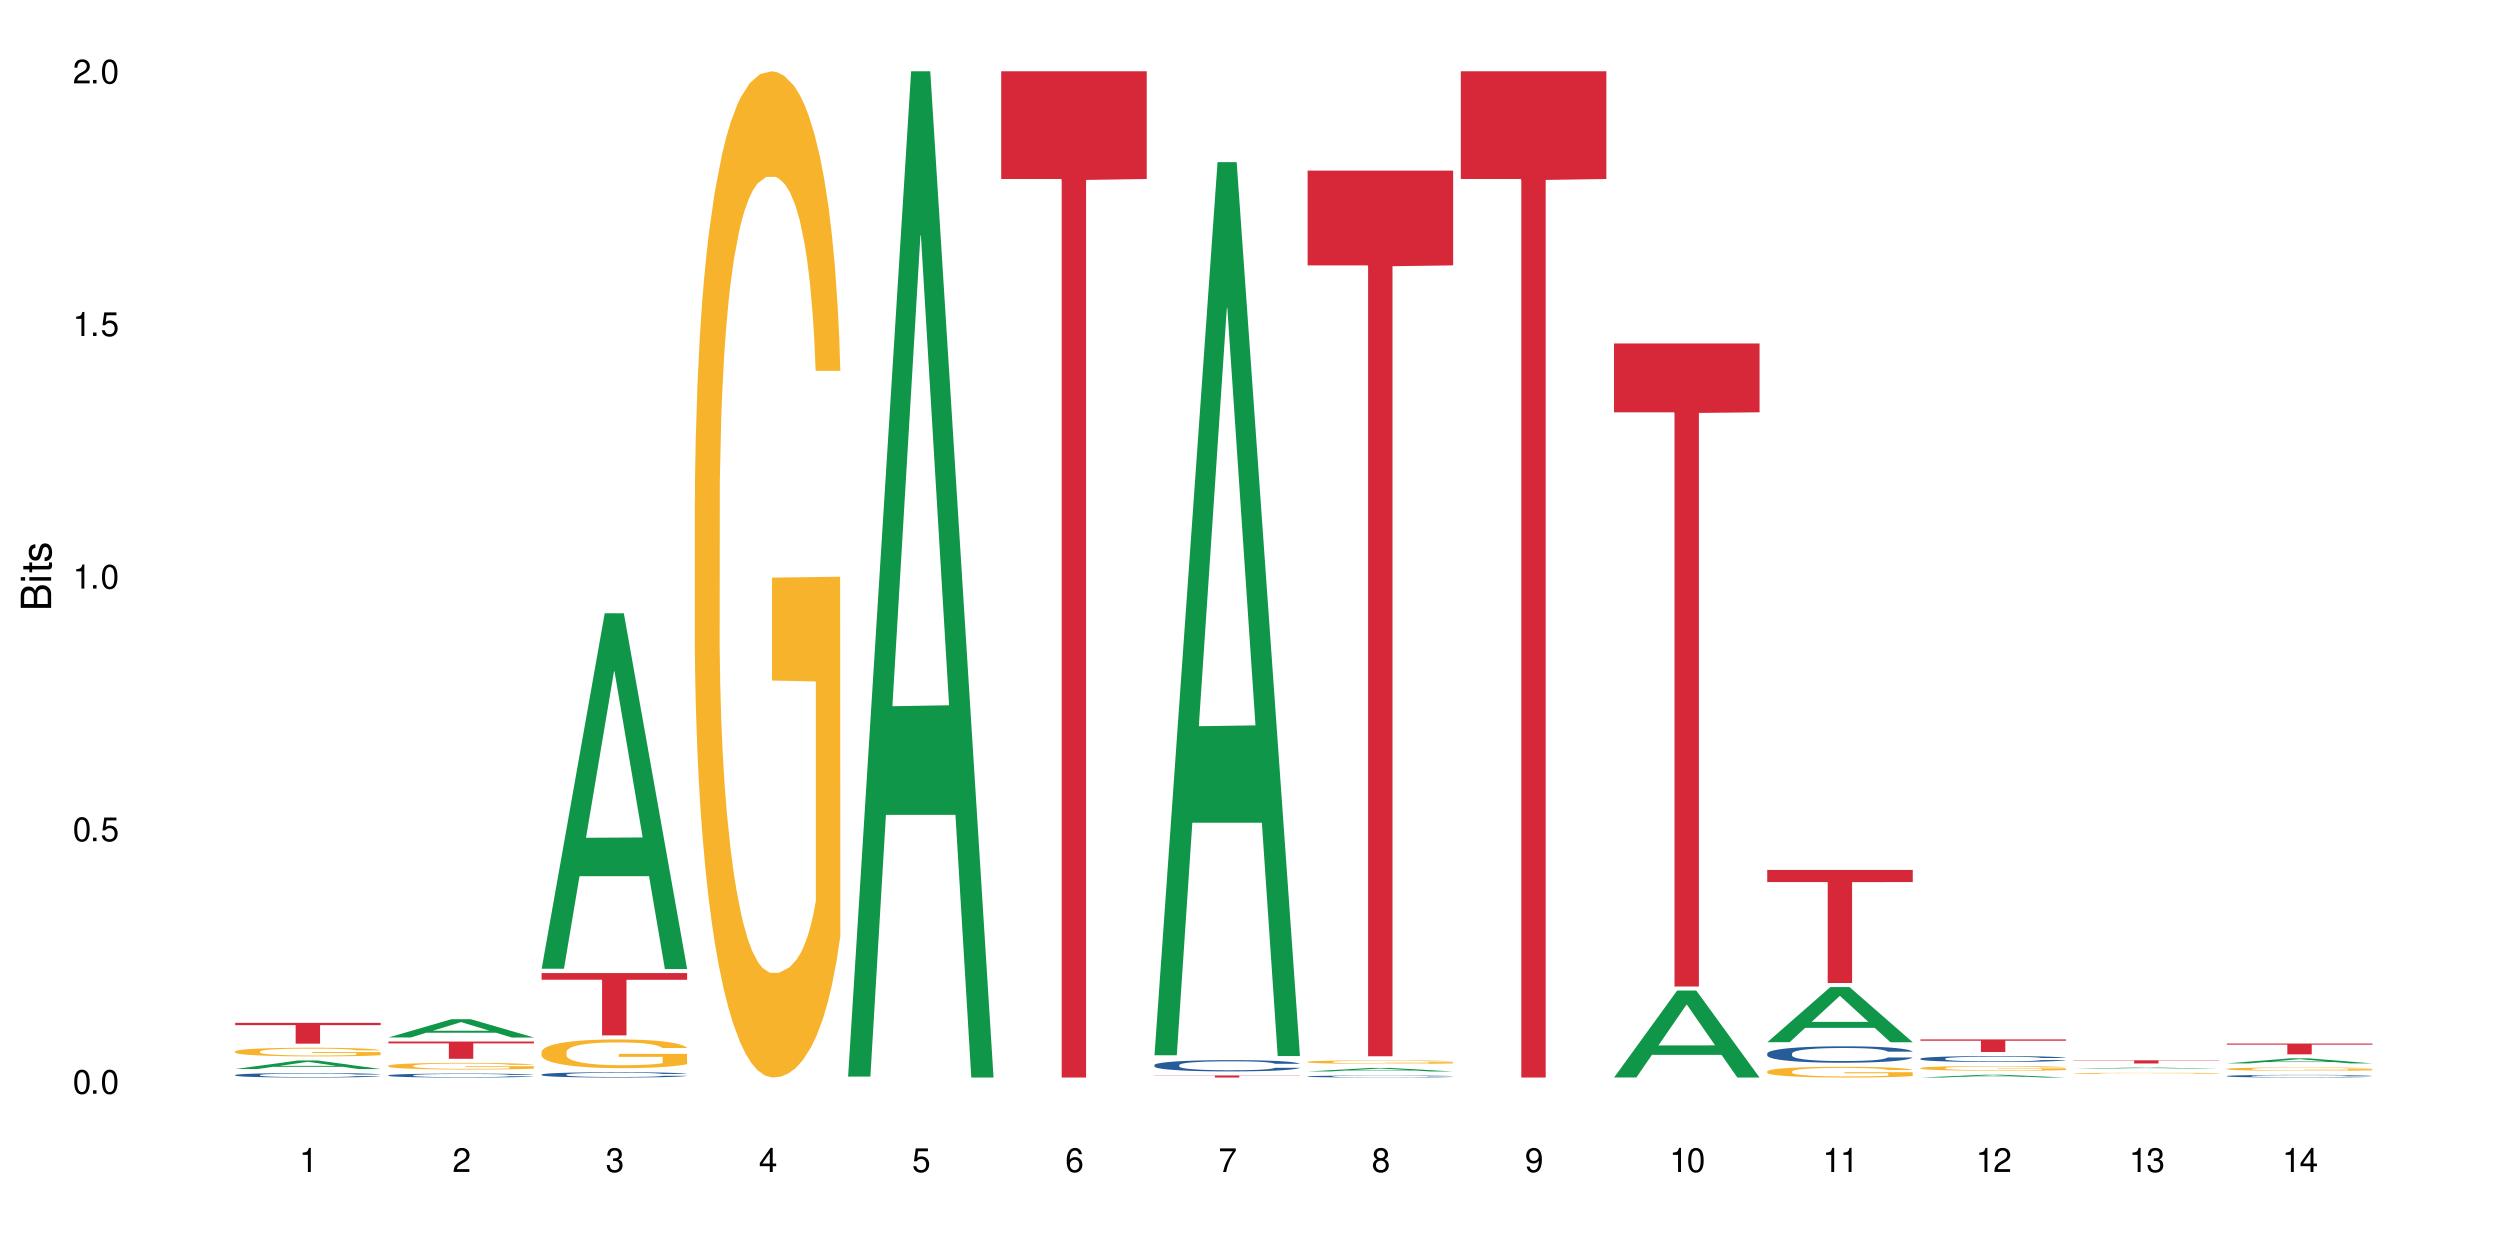 <?xml version="1.0" encoding="UTF-8"?>
<svg xmlns="http://www.w3.org/2000/svg" xmlns:xlink="http://www.w3.org/1999/xlink" width="720" height="360" viewBox="0 0 720 360">
<defs>
<g>
<g id="glyph-0-0">
</g>
<g id="glyph-0-1">
<path d="M 2.641 -6.938 C 2 -6.938 1.422 -6.656 1.078 -6.172 C 0.641 -5.562 0.406 -4.641 0.406 -3.359 C 0.406 -1.016 1.188 0.219 2.641 0.219 C 4.078 0.219 4.859 -1.016 4.859 -3.297 C 4.859 -4.641 4.656 -5.547 4.203 -6.172 C 3.844 -6.656 3.281 -6.938 2.641 -6.938 Z M 2.641 -6.188 C 3.547 -6.188 4 -5.25 4 -3.375 C 4 -1.406 3.562 -0.484 2.625 -0.484 C 1.734 -0.484 1.281 -1.438 1.281 -3.344 C 1.281 -5.25 1.734 -6.188 2.641 -6.188 Z M 2.641 -6.188 "/>
</g>
<g id="glyph-0-2">
<path d="M 1.828 -1 L 0.828 -1 L 0.828 0 L 1.828 0 Z M 1.828 -1 "/>
</g>
<g id="glyph-0-3">
<path d="M 4.562 -6.797 L 1.062 -6.797 L 0.547 -3.094 L 1.328 -3.094 C 1.719 -3.562 2.047 -3.734 2.578 -3.734 C 3.484 -3.734 4.062 -3.109 4.062 -2.094 C 4.062 -1.125 3.484 -0.531 2.578 -0.531 C 1.828 -0.531 1.375 -0.906 1.188 -1.672 L 0.328 -1.672 C 0.453 -1.109 0.547 -0.844 0.75 -0.594 C 1.125 -0.078 1.828 0.219 2.594 0.219 C 3.969 0.219 4.922 -0.781 4.922 -2.219 C 4.922 -3.562 4.031 -4.484 2.719 -4.484 C 2.25 -4.484 1.859 -4.359 1.469 -4.062 L 1.734 -5.969 L 4.562 -5.969 Z M 4.562 -6.797 "/>
</g>
<g id="glyph-0-4">
<path d="M 2.484 -4.938 L 2.484 0 L 3.328 0 L 3.328 -6.938 L 2.766 -6.938 C 2.469 -5.875 2.281 -5.734 0.984 -5.562 L 0.984 -4.938 Z M 2.484 -4.938 "/>
</g>
<g id="glyph-0-5">
<path d="M 4.859 -0.828 L 1.281 -0.828 C 1.359 -1.406 1.672 -1.781 2.5 -2.281 L 3.469 -2.828 C 4.406 -3.344 4.906 -4.062 4.906 -4.906 C 4.906 -5.484 4.672 -6.031 4.266 -6.406 C 3.859 -6.766 3.375 -6.938 2.719 -6.938 C 1.859 -6.938 1.219 -6.625 0.844 -6.031 C 0.609 -5.672 0.5 -5.234 0.484 -4.531 L 1.328 -4.531 C 1.359 -5.016 1.406 -5.281 1.531 -5.516 C 1.75 -5.938 2.188 -6.203 2.703 -6.203 C 3.469 -6.203 4.031 -5.641 4.031 -4.891 C 4.031 -4.344 3.719 -3.859 3.125 -3.516 L 2.234 -3 C 0.812 -2.172 0.406 -1.531 0.328 -0.016 L 4.859 -0.016 Z M 4.859 -0.828 "/>
</g>
<g id="glyph-0-6">
<path d="M 2.125 -3.188 L 2.578 -3.188 C 3.5 -3.188 3.984 -2.766 3.984 -1.922 C 3.984 -1.062 3.469 -0.531 2.594 -0.531 C 1.656 -0.531 1.203 -1 1.156 -2.016 L 0.312 -2.016 C 0.344 -1.453 0.438 -1.094 0.609 -0.781 C 0.953 -0.109 1.625 0.219 2.547 0.219 C 3.953 0.219 4.859 -0.625 4.859 -1.938 C 4.859 -2.828 4.516 -3.297 3.703 -3.594 C 4.344 -3.844 4.656 -4.328 4.656 -5.031 C 4.656 -6.219 3.875 -6.938 2.578 -6.938 C 1.203 -6.938 0.484 -6.172 0.453 -4.703 L 1.297 -4.703 C 1.312 -5.125 1.344 -5.359 1.453 -5.578 C 1.641 -5.969 2.062 -6.203 2.594 -6.203 C 3.344 -6.203 3.797 -5.75 3.797 -5 C 3.797 -4.516 3.609 -4.219 3.25 -4.047 C 3.016 -3.953 2.703 -3.922 2.125 -3.906 Z M 2.125 -3.188 "/>
</g>
<g id="glyph-0-7">
<path d="M 3.141 -1.672 L 3.141 0 L 3.984 0 L 3.984 -1.672 L 4.984 -1.672 L 4.984 -2.438 L 3.984 -2.438 L 3.984 -6.938 L 3.359 -6.938 L 0.266 -2.578 L 0.266 -1.672 Z M 3.141 -2.438 L 1 -2.438 L 3.141 -5.5 Z M 3.141 -2.438 "/>
</g>
<g id="glyph-0-8">
<path d="M 4.781 -5.125 C 4.609 -6.266 3.891 -6.938 2.844 -6.938 C 2.094 -6.938 1.422 -6.578 1.031 -5.953 C 0.594 -5.266 0.406 -4.422 0.406 -3.172 C 0.406 -2 0.578 -1.25 0.984 -0.641 C 1.359 -0.078 1.953 0.219 2.703 0.219 C 3.984 0.219 4.922 -0.75 4.922 -2.094 C 4.922 -3.375 4.062 -4.281 2.844 -4.281 C 2.172 -4.281 1.641 -4.031 1.281 -3.516 C 1.281 -5.234 1.828 -6.188 2.797 -6.188 C 3.391 -6.188 3.797 -5.797 3.938 -5.125 Z M 2.734 -3.531 C 3.547 -3.531 4.062 -2.953 4.062 -2.031 C 4.062 -1.156 3.484 -0.531 2.703 -0.531 C 1.922 -0.531 1.328 -1.188 1.328 -2.078 C 1.328 -2.938 1.906 -3.531 2.734 -3.531 Z M 2.734 -3.531 "/>
</g>
<g id="glyph-0-9">
<path d="M 4.984 -6.797 L 0.438 -6.797 L 0.438 -5.969 L 4.109 -5.969 C 2.5 -3.656 1.828 -2.234 1.328 0 L 2.219 0 C 2.594 -2.172 3.453 -4.047 4.984 -6.094 Z M 4.984 -6.797 "/>
</g>
<g id="glyph-0-10">
<path d="M 3.75 -3.656 C 4.469 -4.094 4.688 -4.438 4.688 -5.078 C 4.688 -6.172 3.844 -6.938 2.641 -6.938 C 1.438 -6.938 0.594 -6.172 0.594 -5.094 C 0.594 -4.438 0.812 -4.094 1.516 -3.656 C 0.734 -3.266 0.359 -2.703 0.359 -1.922 C 0.359 -0.656 1.281 0.219 2.641 0.219 C 3.984 0.219 4.922 -0.656 4.922 -1.922 C 4.922 -2.703 4.531 -3.266 3.75 -3.656 Z M 2.641 -6.188 C 3.359 -6.188 3.812 -5.75 3.812 -5.062 C 3.812 -4.406 3.344 -3.984 2.641 -3.984 C 1.922 -3.984 1.453 -4.406 1.453 -5.078 C 1.453 -5.75 1.922 -6.188 2.641 -6.188 Z M 2.641 -3.266 C 3.484 -3.266 4.062 -2.719 4.062 -1.906 C 4.062 -1.078 3.484 -0.531 2.625 -0.531 C 1.797 -0.531 1.219 -1.094 1.219 -1.906 C 1.219 -2.719 1.781 -3.266 2.641 -3.266 Z M 2.641 -3.266 "/>
</g>
<g id="glyph-0-11">
<path d="M 0.516 -1.578 C 0.672 -0.453 1.406 0.219 2.438 0.219 C 3.188 0.219 3.859 -0.141 4.266 -0.766 C 4.688 -1.453 4.891 -2.297 4.891 -3.547 C 4.891 -4.719 4.703 -5.453 4.312 -6.078 C 3.938 -6.641 3.344 -6.938 2.594 -6.938 C 1.297 -6.938 0.359 -5.969 0.359 -4.625 C 0.359 -3.344 1.234 -2.453 2.453 -2.453 C 3.094 -2.453 3.578 -2.672 4.016 -3.203 C 4 -1.484 3.469 -0.531 2.5 -0.531 C 1.906 -0.531 1.484 -0.906 1.359 -1.578 Z M 2.578 -6.203 C 3.375 -6.203 3.969 -5.531 3.969 -4.641 C 3.969 -3.797 3.391 -3.188 2.547 -3.188 C 1.734 -3.188 1.234 -3.766 1.234 -4.688 C 1.234 -5.562 1.797 -6.203 2.578 -6.203 Z M 2.578 -6.203 "/>
</g>
<g id="glyph-1-0">
</g>
<g id="glyph-1-1">
<path d="M 0 -0.953 L 0 -4.891 C 0 -5.719 -0.234 -6.344 -0.734 -6.797 C -1.188 -7.234 -1.812 -7.469 -2.5 -7.469 C -3.547 -7.469 -4.188 -7 -4.625 -5.875 C -4.984 -6.688 -5.625 -7.094 -6.531 -7.094 C -7.172 -7.094 -7.734 -6.859 -8.141 -6.391 C -8.562 -5.922 -8.75 -5.344 -8.75 -4.5 L -8.75 -0.953 Z M -4.984 -2.062 L -7.766 -2.062 L -7.766 -4.219 C -7.766 -4.844 -7.688 -5.203 -7.453 -5.5 C -7.219 -5.812 -6.859 -5.969 -6.375 -5.969 C -5.891 -5.969 -5.531 -5.812 -5.297 -5.5 C -5.062 -5.203 -4.984 -4.844 -4.984 -4.219 Z M -0.984 -2.062 L -4 -2.062 L -4 -4.781 C -4 -5.766 -3.438 -6.359 -2.484 -6.359 C -1.547 -6.359 -0.984 -5.766 -0.984 -4.781 Z M -0.984 -2.062 "/>
</g>
<g id="glyph-1-2">
<path d="M -6.281 -1.797 L -6.281 -0.797 L 0 -0.797 L 0 -1.797 Z M -8.75 -1.797 L -8.75 -0.797 L -7.484 -0.797 L -7.484 -1.797 Z M -8.75 -1.797 "/>
</g>
<g id="glyph-1-3">
<path d="M -6.281 -3.047 L -6.281 -2.016 L -8.016 -2.016 L -8.016 -1.016 L -6.281 -1.016 L -6.281 -0.172 L -5.469 -0.172 L -5.469 -1.016 L -0.719 -1.016 C -0.078 -1.016 0.281 -1.453 0.281 -2.234 C 0.281 -2.5 0.25 -2.719 0.188 -3.047 L -0.641 -3.047 C -0.609 -2.906 -0.594 -2.766 -0.594 -2.562 C -0.594 -2.141 -0.719 -2.016 -1.156 -2.016 L -5.469 -2.016 L -5.469 -3.047 Z M -6.281 -3.047 "/>
</g>
<g id="glyph-1-4">
<path d="M -4.531 -5.25 C -5.766 -5.25 -6.469 -4.422 -6.469 -2.969 C -6.469 -1.516 -5.719 -0.562 -4.547 -0.562 C -3.562 -0.562 -3.094 -1.062 -2.734 -2.562 L -2.516 -3.484 C -2.344 -4.188 -2.094 -4.469 -1.641 -4.469 C -1.047 -4.469 -0.641 -3.875 -0.641 -3 C -0.641 -2.453 -0.797 -2 -1.062 -1.75 C -1.25 -1.594 -1.422 -1.531 -1.875 -1.469 L -1.875 -0.406 C -0.422 -0.453 0.281 -1.266 0.281 -2.922 C 0.281 -4.5 -0.5 -5.516 -1.719 -5.516 C -2.656 -5.516 -3.172 -4.984 -3.469 -3.734 L -3.703 -2.766 C -3.891 -1.953 -4.156 -1.609 -4.594 -1.609 C -5.188 -1.609 -5.547 -2.125 -5.547 -2.938 C -5.547 -3.75 -5.203 -4.172 -4.531 -4.203 Z M -4.531 -5.25 "/>
</g>
</g>
</defs>
<rect x="-72" y="-36" width="864" height="432" fill="rgb(100%, 100%, 100%)" fill-opacity="1"/>
<path fill-rule="nonzero" fill="rgb(6.275%, 58.824%, 28.235%)" fill-opacity="1" d="M 67.73 307.879 L 67.777 307.875 L 85.914 305.41 L 91.422 305.41 L 109.648 307.883 L 103.242 307.883 L 98.676 307.234 L 78.656 307.234 L 74.18 307.879 L 67.73 307.879 L 80.582 306.969 L 96.84 306.965 L 88.734 305.812 L 88.645 305.812 L 88.555 305.816 L 80.539 306.965 L 80.582 306.969 Z M 67.73 307.879 "/>
<path fill-rule="nonzero" fill="rgb(14.51%, 36.078%, 60%)" fill-opacity="1" d="M 67.73 309.605 L 67.781 309.605 L 67.781 309.574 L 67.934 309.531 L 68.293 309.473 L 68.652 309.438 L 69.57 309.367 L 70.848 309.301 L 72.18 309.246 L 73.148 309.215 L 74.02 309.191 L 76.012 309.148 L 77.289 309.129 L 78.672 309.105 L 80.355 309.086 L 81.582 309.074 L 84.344 309.055 L 86.391 309.047 L 87.973 309.043 L 91.398 309.043 L 93.441 309.051 L 94.926 309.055 L 96.562 309.066 L 97.941 309.074 L 100.344 309.102 L 102.492 309.133 L 103.461 309.152 L 104.996 309.191 L 106.172 309.227 L 106.988 309.254 L 107.91 309.301 L 108.727 309.352 L 109.34 309.41 L 109.648 309.461 L 102.492 309.461 L 102.133 309.414 L 101.723 309.379 L 100.957 309.332 L 100.191 309.297 L 99.117 309.262 L 98.145 309.238 L 96.816 309.219 L 95.641 309.203 L 94.414 309.191 L 93.238 309.188 L 90.988 309.18 L 87.41 309.18 L 85.418 309.191 L 84.344 309.199 L 82.812 309.215 L 81.738 309.23 L 80.461 309.254 L 79.59 309.273 L 78.516 309.305 L 77.75 309.332 L 76.883 309.371 L 76.371 309.398 L 75.91 309.434 L 75.5 309.473 L 75.195 309.512 L 74.988 309.559 L 74.887 309.598 L 74.887 309.781 L 74.988 309.824 L 75.246 309.875 L 75.91 309.945 L 76.883 310.008 L 78.004 310.059 L 79.078 310.094 L 79.691 310.109 L 80.512 310.129 L 81.789 310.152 L 83.629 310.176 L 84.703 310.184 L 86.34 310.195 L 88.023 310.199 L 90.273 310.199 L 92.27 310.195 L 93.598 310.188 L 94.977 310.18 L 96.867 310.16 L 98.043 310.141 L 99.066 310.117 L 99.832 310.094 L 100.344 310.074 L 101.109 310.039 L 101.723 310 L 102.184 309.957 L 102.492 309.918 L 109.648 309.918 L 109.34 309.965 L 108.883 310.012 L 108.422 310.047 L 107.707 310.086 L 106.887 310.121 L 105.711 310.164 L 104.742 310.191 L 103.461 310.219 L 102.285 310.242 L 101.008 310.262 L 99.117 310.285 L 97.891 310.297 L 96.562 310.309 L 94.977 310.316 L 92.984 310.328 L 90.836 310.332 L 86.695 310.332 L 85.109 310.324 L 83.016 310.316 L 80.41 310.293 L 78.516 310.27 L 77.035 310.25 L 75.758 310.227 L 74.324 310.195 L 72.484 310.141 L 71.359 310.102 L 70.594 310.07 L 69.723 310.023 L 69.109 309.98 L 68.395 309.914 L 67.883 309.832 L 67.73 309.766 Z M 67.73 309.605 "/>
<path fill-rule="nonzero" fill="rgb(96.863%, 70.196%, 16.863%)" fill-opacity="1" d="M 67.73 302.816 L 67.781 302.816 L 67.781 302.77 L 67.988 302.668 L 68.496 302.523 L 69.164 302.41 L 69.879 302.316 L 70.34 302.27 L 71.105 302.199 L 71.77 302.152 L 73.457 302.047 L 75.602 301.953 L 76.777 301.91 L 78.109 301.871 L 80 301.828 L 80.867 301.812 L 83.527 301.777 L 86.543 301.754 L 89.863 301.746 L 91.398 301.75 L 93.496 301.758 L 96.355 301.781 L 97.992 301.805 L 99.27 301.828 L 100.602 301.859 L 102.234 301.902 L 103.77 301.957 L 104.996 302.012 L 106.223 302.082 L 107.246 302.156 L 108.113 302.234 L 108.883 302.332 L 109.34 302.41 L 109.648 302.492 L 102.543 302.492 L 102.133 302.41 L 101.672 302.348 L 100.906 302.273 L 100.141 302.219 L 99.375 302.176 L 97.941 302.117 L 96.715 302.078 L 95.18 302.047 L 93.699 302.027 L 92.012 302.012 L 90.988 302.008 L 88.281 302.008 L 85.828 302.023 L 84.395 302.043 L 83.375 302.062 L 81.941 302.098 L 81.074 302.125 L 80.562 302.141 L 79.027 302.211 L 78.004 302.277 L 77.445 302.32 L 76.727 302.387 L 76.215 302.449 L 75.652 302.539 L 75.348 302.609 L 74.938 302.766 L 74.887 303.176 L 75.039 303.262 L 75.348 303.355 L 75.758 303.438 L 76.371 303.523 L 76.984 303.59 L 78.059 303.68 L 78.977 303.738 L 79.691 303.777 L 81.074 303.84 L 81.637 303.859 L 82.965 303.902 L 84.344 303.934 L 86.031 303.961 L 87.309 303.973 L 89.355 303.984 L 91.961 303.984 L 95.027 303.973 L 96.969 303.953 L 98.301 303.934 L 99.168 303.918 L 100.242 303.895 L 101.008 303.871 L 101.723 303.848 L 102.594 303.809 L 102.594 303.262 L 89.969 303.262 L 89.969 303.004 L 109.598 303 L 109.648 303.895 L 108.574 303.957 L 107.246 304.016 L 105.969 304.062 L 104.637 304.102 L 102.746 304.145 L 101.215 304.172 L 98.863 304.203 L 96.715 304.223 L 94.465 304.238 L 92.473 304.242 L 90.121 304.246 L 88.023 304.242 L 85.777 304.227 L 83.988 304.211 L 82.352 304.188 L 80.715 304.156 L 78.672 304.109 L 77.34 304.07 L 75.961 304.023 L 74.582 303.965 L 73.355 303.902 L 72.535 303.855 L 71.719 303.801 L 70.848 303.73 L 70.031 303.656 L 69.418 303.586 L 68.855 303.504 L 68.445 303.43 L 68.039 303.324 L 67.832 303.242 L 67.73 303.172 Z M 67.73 302.816 "/>
<path fill-rule="nonzero" fill="rgb(83.922%, 15.686%, 22.353%)" fill-opacity="1" d="M 67.73 294.59 L 109.648 294.59 L 109.648 295.23 L 92.18 295.238 L 92.18 300.582 L 85.148 300.582 L 85.148 295.242 L 85.047 295.23 L 67.73 295.23 Z M 67.73 294.59 "/>
<path fill-rule="nonzero" fill="rgb(6.275%, 58.824%, 28.235%)" fill-opacity="1" d="M 111.855 298.797 L 111.898 298.789 L 130.035 293.523 L 135.543 293.523 L 153.77 298.801 L 147.367 298.801 L 142.801 297.422 L 122.781 297.422 L 118.301 298.797 L 111.855 298.797 L 124.707 296.855 L 140.961 296.848 L 132.855 294.387 L 132.766 294.383 L 132.68 294.398 L 124.66 296.848 L 124.707 296.855 Z M 111.855 298.797 "/>
<path fill-rule="nonzero" fill="rgb(14.51%, 36.078%, 60%)" fill-opacity="1" d="M 111.855 309.688 L 111.906 309.688 L 111.906 309.66 L 112.059 309.621 L 112.418 309.57 L 112.773 309.535 L 113.695 309.477 L 114.973 309.414 L 116.301 309.371 L 117.273 309.344 L 118.141 309.32 L 120.137 309.281 L 121.414 309.262 L 122.793 309.246 L 124.48 309.227 L 125.707 309.219 L 128.469 309.199 L 130.512 309.191 L 135.523 309.191 L 137.566 309.195 L 139.047 309.199 L 140.684 309.207 L 142.066 309.219 L 144.469 309.238 L 146.613 309.27 L 147.586 309.285 L 149.117 309.32 L 150.293 309.352 L 151.113 309.375 L 152.031 309.414 L 152.852 309.461 L 153.465 309.516 L 153.77 309.562 L 146.613 309.562 L 146.258 309.52 L 145.848 309.488 L 145.082 309.445 L 144.312 309.414 L 143.242 309.383 L 142.27 309.363 L 140.941 309.344 L 139.766 309.332 L 138.539 309.32 L 137.363 309.316 L 135.113 309.309 L 132.504 309.309 L 131.535 309.312 L 129.539 309.32 L 128.469 309.328 L 126.934 309.34 L 125.859 309.355 L 124.582 309.375 L 123.715 309.395 L 122.641 309.422 L 121.875 309.445 L 121.004 309.48 L 120.492 309.504 L 120.031 309.535 L 119.625 309.57 L 119.316 309.605 L 119.113 309.645 L 119.012 309.684 L 119.012 309.844 L 119.113 309.883 L 119.367 309.926 L 120.031 309.988 L 121.004 310.043 L 122.129 310.09 L 123.203 310.121 L 123.816 310.133 L 124.633 310.152 L 125.91 310.172 L 127.75 310.191 L 128.824 310.199 L 130.461 310.211 L 132.148 310.215 L 134.398 310.215 L 136.391 310.211 L 137.719 310.203 L 139.102 310.195 L 140.992 310.18 L 142.168 310.16 L 143.188 310.141 L 143.957 310.121 L 144.469 310.105 L 145.234 310.074 L 145.848 310.035 L 146.309 310 L 146.613 309.965 L 153.77 309.965 L 153.465 310.008 L 153.004 310.047 L 152.543 310.078 L 151.828 310.113 L 151.012 310.148 L 149.836 310.184 L 148.863 310.207 L 147.586 310.234 L 146.41 310.254 L 145.133 310.27 L 143.242 310.293 L 142.012 310.301 L 140.684 310.312 L 139.102 310.32 L 137.105 310.328 L 134.961 310.332 L 130.82 310.332 L 129.234 310.328 L 127.137 310.316 L 124.531 310.297 L 122.641 310.277 L 121.156 310.258 L 119.879 310.238 L 118.449 310.211 L 116.609 310.164 L 115.484 310.129 L 114.715 310.098 L 113.848 310.059 L 113.234 310.02 L 112.52 309.961 L 112.008 309.887 L 111.855 309.832 Z M 111.855 309.688 "/>
<path fill-rule="nonzero" fill="rgb(96.863%, 70.196%, 16.863%)" fill-opacity="1" d="M 111.855 306.93 L 111.906 306.926 L 111.906 306.891 L 112.109 306.812 L 112.621 306.703 L 113.285 306.613 L 114 306.543 L 114.461 306.508 L 115.227 306.453 L 115.891 306.414 L 117.578 306.336 L 119.727 306.262 L 120.902 306.23 L 122.23 306.203 L 124.121 306.168 L 124.992 306.156 L 127.648 306.129 L 130.664 306.109 L 133.988 306.105 L 135.523 306.105 L 137.617 306.113 L 140.48 306.133 L 142.117 306.152 L 143.395 306.168 L 144.723 306.191 L 146.359 306.227 L 147.891 306.27 L 149.117 306.309 L 150.348 306.363 L 151.367 306.418 L 152.238 306.48 L 153.004 306.555 L 153.465 306.617 L 153.77 306.676 L 146.664 306.676 L 146.258 306.617 L 145.797 306.566 L 145.031 306.512 L 144.262 306.469 L 143.496 306.434 L 142.066 306.391 L 140.84 306.359 L 139.305 306.336 L 137.82 306.32 L 136.137 306.309 L 132.402 306.309 L 129.949 306.32 L 128.52 306.332 L 127.496 306.348 L 126.066 306.375 L 125.195 306.395 L 124.684 306.41 L 123.152 306.461 L 122.129 306.512 L 121.566 306.547 L 120.852 306.598 L 120.34 306.645 L 119.777 306.715 L 119.469 306.77 L 119.062 306.887 L 119.012 307.203 L 119.164 307.27 L 119.469 307.344 L 119.879 307.406 L 120.492 307.473 L 121.105 307.523 L 122.18 307.59 L 123.102 307.637 L 123.816 307.668 L 125.195 307.715 L 125.758 307.73 L 127.086 307.762 L 128.469 307.785 L 130.152 307.809 L 131.434 307.816 L 133.477 307.824 L 136.082 307.824 L 139.152 307.816 L 141.094 307.801 L 142.422 307.789 L 143.293 307.773 L 144.363 307.758 L 145.133 307.738 L 145.848 307.719 L 146.715 307.688 L 146.715 307.27 L 134.09 307.27 L 134.09 307.07 L 153.719 307.07 L 153.77 307.758 L 152.699 307.805 L 151.367 307.848 L 150.09 307.883 L 148.762 307.914 L 146.871 307.945 L 145.336 307.969 L 142.984 307.992 L 140.84 308.008 L 138.59 308.02 L 136.594 308.023 L 134.242 308.027 L 132.148 308.023 L 129.898 308.012 L 128.109 308 L 126.473 307.98 L 124.84 307.957 L 122.793 307.922 L 121.465 307.891 L 120.082 307.855 L 118.703 307.809 L 117.477 307.762 L 116.66 307.727 L 115.84 307.684 L 114.973 307.633 L 114.152 307.57 L 113.539 307.516 L 112.98 307.457 L 112.57 307.398 L 112.16 307.32 L 111.957 307.258 L 111.855 307.203 Z M 111.855 306.93 "/>
<path fill-rule="nonzero" fill="rgb(83.922%, 15.686%, 22.353%)" fill-opacity="1" d="M 111.855 299.965 L 153.77 299.965 L 153.77 300.496 L 136.301 300.504 L 136.301 304.941 L 129.273 304.941 L 129.273 300.508 L 129.172 300.496 L 111.855 300.496 Z M 111.855 299.965 "/>
<path fill-rule="nonzero" fill="rgb(6.275%, 58.824%, 28.235%)" fill-opacity="1" d="M 155.977 278.992 L 156.023 278.895 L 174.16 176.629 L 179.668 176.629 L 197.895 279.086 L 191.488 279.086 L 186.922 252.344 L 166.902 252.344 L 162.426 278.992 L 155.977 278.992 L 168.828 241.277 L 185.086 241.184 L 176.98 193.367 L 176.891 193.27 L 176.801 193.559 L 168.785 241.184 L 168.828 241.277 Z M 155.977 278.992 "/>
<path fill-rule="nonzero" fill="rgb(14.51%, 36.078%, 60%)" fill-opacity="1" d="M 155.977 309.465 L 156.027 309.465 L 156.027 309.43 L 156.18 309.379 L 156.539 309.312 L 156.898 309.266 L 157.816 309.18 L 159.094 309.102 L 160.426 309.039 L 161.395 309.004 L 162.266 308.977 L 164.258 308.922 L 165.535 308.898 L 166.918 308.875 L 168.602 308.848 L 169.828 308.836 L 172.59 308.812 L 174.637 308.805 L 176.219 308.801 L 179.645 308.801 L 181.688 308.805 L 183.172 308.812 L 184.809 308.824 L 186.188 308.836 L 188.59 308.867 L 190.738 308.906 L 191.707 308.93 L 193.242 308.973 L 194.418 309.012 L 195.234 309.051 L 196.156 309.102 L 196.973 309.164 L 197.586 309.234 L 197.895 309.297 L 190.738 309.297 L 190.379 309.242 L 189.969 309.195 L 189.203 309.141 L 188.438 309.098 L 187.363 309.059 L 186.391 309.031 L 185.062 309.004 L 183.887 308.988 L 182.66 308.977 L 181.484 308.969 L 179.234 308.957 L 176.629 308.957 L 175.656 308.961 L 173.664 308.973 L 172.59 308.984 L 171.059 309.004 L 169.984 309.02 L 168.707 309.047 L 167.836 309.074 L 166.762 309.109 L 165.996 309.141 L 165.129 309.188 L 164.617 309.223 L 164.156 309.262 L 163.746 309.309 L 163.441 309.355 L 163.234 309.41 L 163.133 309.461 L 163.133 309.676 L 163.234 309.727 L 163.492 309.785 L 164.156 309.871 L 165.129 309.945 L 166.25 310.004 L 167.324 310.047 L 167.938 310.066 L 168.758 310.09 L 170.035 310.117 L 171.875 310.145 L 172.949 310.156 L 174.582 310.168 L 176.27 310.172 L 178.52 310.172 L 180.512 310.168 L 181.844 310.16 L 183.223 310.148 L 185.113 310.125 L 186.289 310.102 L 187.312 310.074 L 188.078 310.051 L 188.59 310.027 L 189.355 309.984 L 189.969 309.938 L 190.43 309.887 L 190.738 309.84 L 197.895 309.84 L 197.586 309.895 L 197.129 309.949 L 196.668 309.992 L 195.953 310.039 L 195.133 310.082 L 193.957 310.133 L 192.988 310.164 L 191.707 310.199 L 190.531 310.227 L 189.254 310.25 L 187.363 310.277 L 186.137 310.293 L 184.809 310.305 L 183.223 310.316 L 181.23 310.324 L 179.082 310.332 L 177.09 310.332 L 174.941 310.328 L 173.355 310.324 L 171.262 310.312 L 168.652 310.285 L 166.762 310.258 L 165.281 310.234 L 164.004 310.203 L 162.57 310.168 L 160.73 310.105 L 159.605 310.059 L 158.84 310.02 L 157.969 309.965 L 157.355 309.914 L 156.641 309.836 L 156.129 309.738 L 155.977 309.66 Z M 155.977 309.465 "/>
<path fill-rule="nonzero" fill="rgb(96.863%, 70.196%, 16.863%)" fill-opacity="1" d="M 155.977 302.902 L 156.027 302.895 L 156.027 302.746 L 156.234 302.406 L 156.742 301.938 L 157.41 301.551 L 158.125 301.246 L 158.582 301.09 L 159.352 300.863 L 160.016 300.695 L 161.703 300.355 L 163.848 300.039 L 165.023 299.902 L 166.355 299.773 L 168.246 299.629 L 169.113 299.578 L 171.773 299.457 L 174.789 299.379 L 178.109 299.359 L 179.645 299.367 L 181.742 299.395 L 184.602 299.48 L 186.238 299.555 L 187.516 299.629 L 188.848 299.727 L 190.48 299.879 L 192.016 300.062 L 193.242 300.242 L 194.469 300.469 L 195.492 300.711 L 196.359 300.977 L 197.129 301.293 L 197.586 301.559 L 197.895 301.824 L 190.789 301.824 L 190.379 301.559 L 189.918 301.355 L 189.152 301.105 L 188.387 300.922 L 187.617 300.777 L 186.188 300.582 L 184.961 300.461 L 183.426 300.355 L 181.945 300.289 L 180.258 300.242 L 179.234 300.227 L 176.527 300.227 L 174.074 300.281 L 172.641 300.34 L 171.617 300.402 L 170.188 300.516 L 169.32 300.605 L 168.809 300.664 L 167.273 300.898 L 166.25 301.113 L 165.688 301.254 L 164.973 301.48 L 164.461 301.688 L 163.898 301.988 L 163.594 302.215 L 163.184 302.73 L 163.133 304.09 L 163.285 304.379 L 163.594 304.688 L 164.004 304.961 L 164.617 305.246 L 165.23 305.465 L 166.305 305.762 L 167.223 305.957 L 167.938 306.086 L 169.32 306.289 L 169.883 306.359 L 171.211 306.492 L 172.59 306.598 L 174.277 306.691 L 175.555 306.734 L 177.602 306.773 L 180.207 306.773 L 183.273 306.727 L 185.215 306.668 L 186.547 306.605 L 187.414 306.555 L 188.488 306.473 L 189.254 306.395 L 189.969 306.312 L 190.84 306.184 L 190.84 304.379 L 178.215 304.371 L 178.215 303.523 L 197.844 303.516 L 197.895 306.473 L 196.82 306.676 L 195.492 306.871 L 194.215 307.023 L 192.883 307.152 L 190.992 307.293 L 189.461 307.387 L 187.109 307.492 L 184.961 307.559 L 182.711 307.605 L 180.719 307.629 L 178.367 307.637 L 176.27 307.621 L 174.023 307.574 L 172.234 307.516 L 170.598 307.438 L 168.961 307.34 L 166.918 307.18 L 165.586 307.055 L 164.207 306.895 L 162.828 306.707 L 161.602 306.5 L 160.781 306.344 L 159.965 306.16 L 159.094 305.934 L 158.277 305.676 L 157.664 305.441 L 157.102 305.18 L 156.691 304.93 L 156.285 304.59 L 156.078 304.316 L 155.977 304.082 Z M 155.977 302.902 "/>
<path fill-rule="nonzero" fill="rgb(83.922%, 15.686%, 22.353%)" fill-opacity="1" d="M 155.977 280.25 L 197.895 280.25 L 197.895 282.172 L 180.426 282.188 L 180.426 298.195 L 173.395 298.195 L 173.395 282.207 L 173.293 282.172 L 155.977 282.172 Z M 155.977 280.25 "/>
<path fill-rule="nonzero" fill="rgb(96.863%, 70.196%, 16.863%)" fill-opacity="1" d="M 200.102 144.652 L 200.152 144.387 L 200.152 139.094 L 200.355 127.184 L 200.867 110.777 L 201.531 97.277 L 202.246 86.691 L 202.707 81.133 L 203.473 73.195 L 204.137 67.371 L 205.824 55.461 L 207.973 44.348 L 209.148 39.582 L 210.477 35.082 L 212.367 30.055 L 213.238 28.203 L 215.895 23.965 L 218.91 21.32 L 222.234 20.527 L 223.77 20.789 L 225.863 21.848 L 228.727 24.762 L 230.363 27.406 L 231.641 30.055 L 232.969 33.496 L 234.605 38.789 L 236.137 45.141 L 237.363 51.492 L 238.594 59.43 L 239.613 67.902 L 240.484 77.164 L 241.25 88.281 L 241.711 97.543 L 242.016 106.805 L 234.91 106.805 L 234.504 97.543 L 234.043 90.398 L 233.277 81.664 L 232.508 75.312 L 231.742 70.281 L 230.312 63.402 L 229.082 59.168 L 227.551 55.461 L 226.066 53.078 L 224.383 51.492 L 223.359 50.961 L 220.648 50.961 L 218.195 52.816 L 216.766 54.934 L 215.742 57.051 L 214.312 61.02 L 213.441 64.195 L 212.93 66.312 L 211.398 74.516 L 210.375 81.93 L 209.812 86.957 L 209.098 94.898 L 208.586 102.043 L 208.023 112.629 L 207.715 120.57 L 207.309 138.566 L 207.258 186.207 L 207.41 196.262 L 207.715 207.113 L 208.125 216.641 L 208.738 226.699 L 209.352 234.375 L 210.426 244.695 L 211.348 251.578 L 212.062 256.078 L 213.441 263.223 L 214.004 265.605 L 215.332 270.367 L 216.715 274.074 L 218.398 277.25 L 219.68 278.836 L 221.723 280.16 L 224.328 280.16 L 227.398 278.574 L 229.34 276.457 L 230.668 274.34 L 231.539 272.484 L 232.609 269.574 L 233.379 266.926 L 234.094 264.016 L 234.961 259.516 L 234.961 196.262 L 222.336 195.996 L 222.336 166.355 L 241.965 166.09 L 242.016 269.574 L 240.941 276.719 L 239.613 283.602 L 238.336 288.895 L 237.008 293.395 L 235.117 298.422 L 233.582 301.598 L 231.23 305.305 L 229.082 307.688 L 226.836 309.273 L 224.84 310.066 L 222.488 310.332 L 220.395 309.805 L 218.145 308.215 L 216.355 306.098 L 214.719 303.453 L 213.082 300.012 L 211.039 294.453 L 209.711 289.953 L 208.328 284.395 L 206.949 277.777 L 205.723 270.633 L 204.906 265.074 L 204.086 258.723 L 203.219 250.781 L 202.398 241.785 L 201.785 233.578 L 201.223 224.316 L 200.816 215.582 L 200.406 203.672 L 200.203 194.145 L 200.102 185.941 Z M 200.102 144.652 "/>
<path fill-rule="nonzero" fill="rgb(6.275%, 58.824%, 28.235%)" fill-opacity="1" d="M 244.223 310.059 L 244.27 309.789 L 262.406 20.527 L 267.914 20.527 L 286.141 310.332 L 279.734 310.332 L 275.168 234.684 L 255.148 234.684 L 250.672 310.059 L 244.223 310.059 L 257.074 203.391 L 273.332 203.117 L 265.227 67.875 L 265.137 67.602 L 265.047 68.418 L 257.031 203.117 L 257.074 203.391 Z M 244.223 310.059 "/>
<path fill-rule="nonzero" fill="rgb(83.922%, 15.686%, 22.353%)" fill-opacity="1" d="M 288.348 20.527 L 330.262 20.527 L 330.262 51.547 L 312.793 51.82 L 312.793 310.332 L 305.766 310.332 L 305.766 52.094 L 305.664 51.547 L 288.348 51.547 Z M 288.348 20.527 "/>
<path fill-rule="nonzero" fill="rgb(6.275%, 58.824%, 28.235%)" fill-opacity="1" d="M 332.469 303.914 L 332.512 303.672 L 350.652 46.699 L 356.16 46.699 L 374.387 304.152 L 367.98 304.152 L 363.414 236.949 L 343.395 236.949 L 338.918 303.914 L 332.469 303.914 L 345.32 209.148 L 361.578 208.906 L 353.473 88.762 L 353.383 88.52 L 353.293 89.246 L 345.277 208.906 L 345.32 209.148 Z M 332.469 303.914 "/>
<path fill-rule="nonzero" fill="rgb(14.51%, 36.078%, 60%)" fill-opacity="1" d="M 332.469 306.73 L 332.52 306.73 L 332.52 306.656 L 332.672 306.543 L 333.031 306.402 L 333.391 306.305 L 334.309 306.129 L 335.586 305.961 L 336.918 305.828 L 337.887 305.75 L 338.758 305.691 L 340.75 305.582 L 342.027 305.527 L 343.406 305.477 L 345.094 305.426 L 346.32 305.395 L 349.082 305.348 L 351.129 305.328 L 352.711 305.316 L 356.137 305.316 L 358.18 305.328 L 359.664 305.344 L 361.301 305.367 L 362.68 305.395 L 365.082 305.461 L 367.23 305.543 L 368.199 305.59 L 369.734 305.684 L 370.91 305.773 L 371.727 305.848 L 372.648 305.961 L 373.465 306.094 L 374.078 306.246 L 374.387 306.371 L 367.23 306.371 L 366.871 306.254 L 366.461 306.16 L 365.695 306.039 L 364.93 305.953 L 363.855 305.867 L 362.883 305.812 L 361.555 305.754 L 360.379 305.719 L 359.152 305.691 L 357.977 305.676 L 355.727 305.656 L 353.121 305.656 L 352.148 305.664 L 350.156 305.688 L 349.082 305.707 L 347.547 305.75 L 346.477 305.785 L 345.199 305.848 L 344.328 305.898 L 343.254 305.973 L 342.488 306.043 L 341.617 306.141 L 341.109 306.215 L 340.648 306.297 L 340.238 306.395 L 339.934 306.5 L 339.727 306.609 L 339.625 306.715 L 339.625 307.176 L 339.727 307.285 L 339.984 307.41 L 340.648 307.59 L 341.617 307.746 L 342.742 307.871 L 343.816 307.961 L 344.43 308.004 L 345.25 308.051 L 346.527 308.109 L 348.367 308.168 L 349.441 308.191 L 351.074 308.215 L 352.762 308.23 L 355.012 308.23 L 357.004 308.215 L 358.336 308.203 L 359.715 308.18 L 361.605 308.129 L 362.781 308.078 L 363.805 308.023 L 364.57 307.969 L 365.082 307.918 L 365.848 307.828 L 366.461 307.727 L 366.922 307.621 L 367.23 307.523 L 374.387 307.523 L 374.078 307.641 L 373.617 307.758 L 373.16 307.844 L 372.441 307.945 L 371.625 308.039 L 370.449 308.141 L 369.477 308.211 L 368.199 308.285 L 367.023 308.34 L 365.746 308.391 L 363.855 308.453 L 362.629 308.48 L 361.301 308.508 L 359.715 308.531 L 357.723 308.551 L 355.574 308.562 L 353.582 308.566 L 351.434 308.562 L 349.848 308.551 L 347.754 308.523 L 345.145 308.469 L 343.254 308.414 L 341.773 308.355 L 340.496 308.297 L 339.062 308.215 L 337.223 308.086 L 336.098 307.984 L 335.332 307.902 L 334.461 307.785 L 333.848 307.684 L 333.133 307.516 L 332.621 307.305 L 332.469 307.141 Z M 332.469 306.73 "/>
<path fill-rule="nonzero" fill="rgb(83.922%, 15.686%, 22.353%)" fill-opacity="1" d="M 332.469 309.73 L 374.387 309.73 L 374.387 309.797 L 356.918 309.797 L 356.918 310.332 L 349.887 310.332 L 349.887 309.797 L 332.469 309.797 Z M 332.469 309.73 "/>
<path fill-rule="nonzero" fill="rgb(6.275%, 58.824%, 28.235%)" fill-opacity="1" d="M 376.594 308.582 L 376.637 308.582 L 394.773 307.562 L 400.281 307.562 L 418.508 308.582 L 412.105 308.582 L 407.535 308.316 L 387.52 308.316 L 383.039 308.582 L 376.594 308.582 L 389.445 308.207 L 405.699 308.203 L 397.594 307.727 L 397.504 307.727 L 397.414 307.73 L 389.398 308.203 L 389.445 308.207 Z M 376.594 308.582 "/>
<path fill-rule="nonzero" fill="rgb(14.51%, 36.078%, 60%)" fill-opacity="1" d="M 376.594 310 L 376.645 310 L 376.645 309.988 L 376.797 309.969 L 377.152 309.941 L 377.512 309.926 L 378.434 309.895 L 379.711 309.863 L 381.039 309.84 L 382.012 309.824 L 382.879 309.816 L 384.871 309.793 L 386.152 309.785 L 387.531 309.777 L 389.219 309.766 L 390.445 309.762 L 393.207 309.754 L 395.25 309.75 L 396.836 309.746 L 400.258 309.746 L 402.305 309.75 L 403.785 309.754 L 405.422 309.758 L 406.801 309.762 L 409.207 309.773 L 411.352 309.789 L 412.324 309.797 L 413.855 309.812 L 415.031 309.828 L 415.852 309.844 L 416.77 309.863 L 417.59 309.887 L 418.203 309.914 L 418.508 309.938 L 411.352 309.938 L 410.996 309.914 L 410.586 309.898 L 409.82 309.879 L 409.051 309.863 L 407.977 309.848 L 407.008 309.836 L 405.68 309.824 L 404.504 309.82 L 403.277 309.816 L 402.102 309.812 L 399.852 309.809 L 396.273 309.809 L 394.277 309.812 L 393.207 309.816 L 391.672 309.824 L 390.598 309.832 L 389.32 309.844 L 388.453 309.852 L 387.379 309.867 L 386.609 309.879 L 385.742 309.895 L 385.23 309.91 L 384.77 309.922 L 384.363 309.941 L 384.055 309.961 L 383.852 309.98 L 383.75 310 L 383.75 310.082 L 383.852 310.102 L 384.105 310.125 L 384.77 310.156 L 385.742 310.184 L 386.867 310.207 L 387.941 310.223 L 388.555 310.23 L 389.371 310.238 L 390.648 310.25 L 392.488 310.262 L 393.562 310.266 L 395.199 310.27 L 401.129 310.27 L 402.457 310.266 L 403.836 310.262 L 405.73 310.254 L 406.906 310.246 L 407.926 310.234 L 408.695 310.223 L 409.207 310.215 L 409.973 310.199 L 410.586 310.18 L 411.047 310.164 L 411.352 310.145 L 418.508 310.145 L 418.203 310.164 L 417.742 310.188 L 417.281 310.203 L 416.566 310.219 L 415.75 310.238 L 414.574 310.258 L 413.602 310.27 L 412.324 310.281 L 411.148 310.293 L 409.871 310.301 L 407.977 310.312 L 406.75 310.316 L 405.422 310.32 L 403.836 310.324 L 401.844 310.328 L 399.695 310.332 L 395.559 310.332 L 393.973 310.328 L 391.875 310.324 L 389.27 310.316 L 387.379 310.305 L 385.895 310.293 L 384.617 310.285 L 383.188 310.27 L 381.348 310.246 L 380.223 310.227 L 379.453 310.211 L 378.586 310.191 L 377.973 310.172 L 377.258 310.145 L 376.746 310.105 L 376.594 310.074 Z M 376.594 310 "/>
<path fill-rule="nonzero" fill="rgb(96.863%, 70.196%, 16.863%)" fill-opacity="1" d="M 376.594 305.812 L 376.645 305.812 L 376.645 305.793 L 376.848 305.75 L 377.359 305.691 L 378.023 305.645 L 378.738 305.609 L 379.199 305.59 L 379.965 305.559 L 380.629 305.539 L 382.316 305.496 L 384.465 305.457 L 385.641 305.441 L 386.969 305.426 L 388.859 305.406 L 389.73 305.402 L 392.387 305.387 L 395.402 305.379 L 398.727 305.375 L 400.258 305.375 L 402.355 305.379 L 405.219 305.391 L 406.855 305.398 L 408.133 305.406 L 409.461 305.422 L 411.098 305.438 L 412.629 305.461 L 413.855 305.484 L 415.082 305.512 L 416.105 305.543 L 416.977 305.574 L 417.742 305.613 L 418.203 305.645 L 418.508 305.68 L 411.402 305.68 L 410.996 305.645 L 410.535 305.621 L 409.766 305.59 L 409 305.566 L 408.234 305.551 L 406.801 305.527 L 405.574 305.512 L 404.043 305.496 L 402.559 305.488 L 400.871 305.484 L 399.852 305.48 L 397.141 305.48 L 394.688 305.488 L 393.258 305.496 L 392.234 305.504 L 390.801 305.516 L 389.934 305.527 L 389.422 305.535 L 387.891 305.566 L 386.867 305.59 L 386.305 305.609 L 385.59 305.637 L 385.078 305.66 L 384.516 305.699 L 384.207 305.727 L 383.801 305.789 L 383.75 305.957 L 383.902 305.996 L 384.207 306.031 L 384.617 306.066 L 385.23 306.102 L 385.844 306.129 L 386.918 306.164 L 387.836 306.191 L 388.555 306.207 L 389.934 306.23 L 390.496 306.238 L 391.824 306.254 L 393.207 306.27 L 394.891 306.281 L 396.172 306.285 L 398.215 306.289 L 400.82 306.289 L 403.891 306.285 L 405.832 306.277 L 407.16 306.27 L 408.031 306.262 L 409.102 306.254 L 409.871 306.242 L 410.586 306.234 L 411.453 306.219 L 411.453 305.996 L 398.828 305.992 L 398.828 305.891 L 418.457 305.887 L 418.508 306.254 L 417.434 306.277 L 416.105 306.301 L 414.828 306.32 L 413.5 306.336 L 411.609 306.355 L 410.074 306.367 L 407.723 306.379 L 405.574 306.387 L 403.328 306.395 L 401.332 306.395 L 398.98 306.398 L 396.887 306.395 L 394.637 306.391 L 392.848 306.383 L 389.574 306.359 L 387.531 306.34 L 386.203 306.324 L 384.82 306.305 L 383.441 306.281 L 382.215 306.258 L 381.398 306.238 L 380.578 306.215 L 379.711 306.188 L 378.891 306.156 L 378.277 306.125 L 377.715 306.094 L 377.309 306.062 L 376.898 306.02 L 376.695 305.988 L 376.594 305.957 Z M 376.594 305.812 "/>
<path fill-rule="nonzero" fill="rgb(83.922%, 15.686%, 22.353%)" fill-opacity="1" d="M 376.594 49.125 L 418.508 49.125 L 418.508 76.43 L 401.039 76.668 L 401.039 304.211 L 394.012 304.211 L 394.012 76.91 L 393.91 76.43 L 376.594 76.43 Z M 376.594 49.125 "/>
<path fill-rule="nonzero" fill="rgb(83.922%, 15.686%, 22.353%)" fill-opacity="1" d="M 420.715 20.527 L 462.633 20.527 L 462.633 51.547 L 445.16 51.82 L 445.16 310.332 L 438.133 310.332 L 438.133 52.094 L 438.031 51.547 L 420.715 51.547 Z M 420.715 20.527 "/>
<path fill-rule="nonzero" fill="rgb(6.275%, 58.824%, 28.235%)" fill-opacity="1" d="M 464.836 310.309 L 464.883 310.285 L 483.02 285.277 L 488.527 285.277 L 506.754 310.332 L 500.352 310.332 L 495.781 303.793 L 475.766 303.793 L 471.285 310.309 L 464.836 310.309 L 477.691 301.086 L 493.945 301.062 L 485.84 289.371 L 485.75 289.348 L 485.66 289.418 L 477.645 301.062 L 477.691 301.086 Z M 464.836 310.309 "/>
<path fill-rule="nonzero" fill="rgb(83.922%, 15.686%, 22.353%)" fill-opacity="1" d="M 464.836 98.922 L 506.754 98.922 L 506.754 118.746 L 489.285 118.922 L 489.285 284.113 L 482.258 284.113 L 482.258 119.094 L 482.156 118.746 L 464.836 118.746 Z M 464.836 98.922 "/>
<path fill-rule="nonzero" fill="rgb(6.275%, 58.824%, 28.235%)" fill-opacity="1" d="M 508.961 300.16 L 509.004 300.145 L 527.145 284.27 L 532.652 284.27 L 550.879 300.176 L 544.473 300.176 L 539.906 296.023 L 519.887 296.023 L 515.41 300.16 L 508.961 300.16 L 521.812 294.305 L 538.07 294.289 L 529.965 286.871 L 529.875 286.855 L 529.785 286.898 L 521.77 294.289 L 521.812 294.305 Z M 508.961 300.16 "/>
<path fill-rule="nonzero" fill="rgb(14.51%, 36.078%, 60%)" fill-opacity="1" d="M 508.961 303.395 L 509.012 303.391 L 509.012 303.285 L 509.164 303.121 L 509.523 302.914 L 509.883 302.773 L 510.801 302.52 L 512.078 302.27 L 513.406 302.082 L 514.379 301.969 L 515.25 301.883 L 517.242 301.723 L 518.52 301.641 L 519.898 301.566 L 521.586 301.492 L 522.812 301.449 L 525.574 301.383 L 527.617 301.352 L 529.203 301.336 L 532.629 301.336 L 534.672 301.355 L 536.156 301.375 L 537.793 301.41 L 539.172 301.449 L 541.574 301.547 L 543.723 301.668 L 544.691 301.734 L 546.227 301.871 L 547.402 302 L 548.219 302.113 L 549.141 302.27 L 549.957 302.465 L 550.57 302.688 L 550.879 302.871 L 543.723 302.871 L 543.363 302.699 L 542.953 302.566 L 542.188 302.387 L 541.422 302.262 L 540.348 302.137 L 539.375 302.055 L 538.047 301.973 L 536.871 301.922 L 535.645 301.883 L 534.469 301.855 L 532.219 301.832 L 529.613 301.832 L 528.641 301.84 L 526.648 301.875 L 525.574 301.902 L 524.039 301.965 L 522.969 302.02 L 521.688 302.105 L 520.82 302.18 L 519.746 302.293 L 518.98 302.391 L 518.109 302.535 L 517.602 302.645 L 517.141 302.766 L 516.73 302.906 L 516.426 303.059 L 516.219 303.219 L 516.117 303.375 L 516.117 304.043 L 516.219 304.199 L 516.477 304.379 L 517.141 304.645 L 518.109 304.871 L 519.234 305.055 L 520.309 305.184 L 520.922 305.246 L 521.742 305.312 L 523.02 305.398 L 524.859 305.488 L 525.934 305.52 L 527.566 305.555 L 529.254 305.574 L 531.504 305.574 L 533.496 305.555 L 534.828 305.535 L 536.207 305.5 L 538.098 305.426 L 539.273 305.355 L 540.297 305.273 L 541.062 305.191 L 541.574 305.125 L 542.34 304.988 L 542.953 304.844 L 543.414 304.691 L 543.723 304.543 L 550.879 304.543 L 550.57 304.719 L 550.109 304.887 L 549.652 305.012 L 548.934 305.164 L 548.117 305.297 L 546.941 305.449 L 545.969 305.547 L 544.691 305.656 L 543.516 305.738 L 542.238 305.812 L 540.348 305.898 L 539.121 305.941 L 537.793 305.98 L 536.207 306.016 L 534.215 306.043 L 532.066 306.062 L 530.074 306.066 L 527.926 306.059 L 526.34 306.039 L 524.246 306 L 521.637 305.922 L 519.746 305.84 L 518.266 305.758 L 516.988 305.672 L 515.555 305.555 L 513.715 305.367 L 512.59 305.219 L 511.824 305.098 L 510.953 304.93 L 510.34 304.777 L 509.625 304.535 L 509.113 304.23 L 508.961 303.992 Z M 508.961 303.395 "/>
<path fill-rule="nonzero" fill="rgb(96.863%, 70.196%, 16.863%)" fill-opacity="1" d="M 508.961 308.559 L 509.012 308.555 L 509.012 308.5 L 509.215 308.371 L 509.727 308.195 L 510.391 308.051 L 511.109 307.938 L 511.566 307.879 L 512.336 307.793 L 513 307.73 L 514.688 307.605 L 516.832 307.484 L 518.008 307.434 L 519.336 307.387 L 521.23 307.332 L 522.098 307.312 L 524.758 307.266 L 527.773 307.238 L 531.094 307.23 L 532.629 307.234 L 534.723 307.242 L 537.586 307.273 L 539.223 307.305 L 540.5 307.332 L 541.828 307.367 L 543.465 307.426 L 545 307.492 L 546.227 307.562 L 547.453 307.645 L 548.477 307.738 L 549.344 307.836 L 550.109 307.957 L 550.57 308.055 L 550.879 308.152 L 543.773 308.152 L 543.363 308.055 L 542.902 307.977 L 542.137 307.883 L 541.371 307.816 L 540.602 307.762 L 539.172 307.688 L 537.945 307.645 L 536.41 307.605 L 534.93 307.578 L 533.242 307.562 L 532.219 307.555 L 529.512 307.555 L 527.055 307.574 L 525.625 307.598 L 524.602 307.621 L 523.172 307.664 L 522.301 307.695 L 521.793 307.719 L 520.258 307.809 L 519.234 307.887 L 518.672 307.941 L 517.957 308.027 L 517.445 308.102 L 516.883 308.215 L 516.578 308.301 L 516.168 308.492 L 516.117 309.004 L 516.27 309.109 L 516.578 309.227 L 516.988 309.328 L 517.602 309.438 L 518.215 309.52 L 519.285 309.629 L 520.207 309.703 L 520.922 309.75 L 522.301 309.828 L 522.863 309.855 L 524.195 309.906 L 525.574 309.945 L 527.262 309.977 L 528.539 309.996 L 530.582 310.008 L 533.191 310.008 L 536.258 309.992 L 538.199 309.969 L 539.531 309.945 L 540.398 309.926 L 541.473 309.895 L 542.238 309.867 L 542.953 309.836 L 543.824 309.789 L 543.824 309.109 L 531.195 309.109 L 531.195 308.789 L 550.828 308.789 L 550.879 309.895 L 549.805 309.973 L 548.477 310.047 L 547.195 310.102 L 545.867 310.152 L 543.977 310.203 L 542.441 310.238 L 540.09 310.277 L 537.945 310.305 L 535.695 310.32 L 533.703 310.328 L 531.352 310.332 L 529.254 310.328 L 527.004 310.309 L 525.215 310.285 L 523.582 310.258 L 521.945 310.223 L 519.898 310.164 L 518.57 310.113 L 517.191 310.055 L 515.812 309.984 L 514.582 309.906 L 513.766 309.848 L 512.949 309.781 L 512.078 309.695 L 511.262 309.598 L 510.648 309.512 L 510.086 309.41 L 509.676 309.316 L 509.266 309.191 L 509.062 309.09 L 508.961 309 Z M 508.961 308.559 "/>
<path fill-rule="nonzero" fill="rgb(83.922%, 15.686%, 22.353%)" fill-opacity="1" d="M 508.961 250.547 L 550.879 250.547 L 550.879 254.031 L 533.406 254.062 L 533.406 283.109 L 526.379 283.109 L 526.379 254.09 L 526.277 254.031 L 508.961 254.031 Z M 508.961 250.547 "/>
<path fill-rule="nonzero" fill="rgb(6.275%, 58.824%, 28.235%)" fill-opacity="1" d="M 553.082 310.332 L 553.129 310.332 L 571.266 309.531 L 576.773 309.531 L 595 310.332 L 588.598 310.332 L 584.027 310.125 L 564.012 310.125 L 559.531 310.332 L 553.082 310.332 L 565.938 310.035 L 582.191 310.035 L 574.086 309.664 L 573.996 309.66 L 573.906 309.664 L 565.891 310.035 L 565.938 310.035 Z M 553.082 310.332 "/>
<path fill-rule="nonzero" fill="rgb(14.51%, 36.078%, 60%)" fill-opacity="1" d="M 553.082 304.891 L 553.137 304.887 L 553.137 304.852 L 553.289 304.789 L 553.645 304.715 L 554.004 304.664 L 554.926 304.57 L 556.203 304.48 L 557.531 304.414 L 558.504 304.371 L 559.371 304.34 L 561.363 304.285 L 562.645 304.254 L 564.023 304.227 L 565.711 304.199 L 566.938 304.184 L 569.695 304.16 L 571.742 304.148 L 573.328 304.145 L 576.75 304.145 L 578.797 304.152 L 580.277 304.16 L 581.914 304.172 L 583.293 304.184 L 585.695 304.219 L 587.844 304.262 L 588.816 304.289 L 590.348 304.336 L 591.523 304.383 L 592.344 304.426 L 593.262 304.48 L 594.082 304.555 L 594.695 304.633 L 595 304.699 L 587.844 304.699 L 587.484 304.637 L 587.078 304.59 L 586.312 304.523 L 585.543 304.48 L 584.469 304.434 L 583.5 304.402 L 582.172 304.375 L 580.996 304.355 L 579.766 304.34 L 578.59 304.332 L 576.344 304.324 L 572.766 304.324 L 570.77 304.34 L 569.695 304.348 L 568.164 304.371 L 567.09 304.391 L 565.812 304.422 L 564.941 304.449 L 563.871 304.488 L 563.102 304.527 L 562.234 304.578 L 561.723 304.617 L 561.262 304.66 L 560.855 304.711 L 560.547 304.766 L 560.344 304.824 L 560.242 304.883 L 560.242 305.125 L 560.344 305.18 L 560.598 305.246 L 561.262 305.34 L 562.234 305.426 L 563.359 305.488 L 564.434 305.539 L 565.047 305.559 L 565.863 305.586 L 567.141 305.617 L 568.98 305.648 L 570.055 305.66 L 571.691 305.672 L 573.379 305.68 L 575.625 305.68 L 577.621 305.672 L 578.949 305.664 L 580.328 305.652 L 582.223 305.625 L 583.398 305.602 L 584.418 305.57 L 585.188 305.539 L 585.695 305.516 L 586.465 305.465 L 587.078 305.414 L 587.539 305.359 L 587.844 305.305 L 595 305.305 L 594.695 305.367 L 594.234 305.43 L 593.773 305.473 L 593.059 305.531 L 592.242 305.578 L 591.066 305.633 L 590.094 305.668 L 588.816 305.707 L 587.641 305.738 L 586.363 305.766 L 584.469 305.797 L 583.242 305.812 L 581.914 305.824 L 580.328 305.836 L 578.336 305.848 L 576.188 305.855 L 574.195 305.855 L 572.047 305.852 L 570.465 305.848 L 568.367 305.832 L 565.762 305.805 L 563.871 305.773 L 562.387 305.746 L 561.109 305.715 L 559.68 305.672 L 557.836 305.602 L 556.715 305.551 L 555.945 305.504 L 555.078 305.445 L 554.465 305.391 L 553.75 305.301 L 553.238 305.191 L 553.082 305.105 Z M 553.082 304.891 "/>
<path fill-rule="nonzero" fill="rgb(96.863%, 70.196%, 16.863%)" fill-opacity="1" d="M 553.082 307.598 L 553.137 307.598 L 553.137 307.57 L 553.34 307.516 L 553.852 307.441 L 554.516 307.379 L 555.23 307.328 L 555.691 307.301 L 556.457 307.266 L 557.121 307.238 L 558.809 307.184 L 560.957 307.133 L 562.133 307.109 L 563.461 307.09 L 565.352 307.066 L 566.223 307.055 L 568.879 307.035 L 571.895 307.023 L 575.219 307.02 L 576.75 307.023 L 578.848 307.027 L 581.711 307.039 L 583.348 307.051 L 584.625 307.066 L 585.953 307.082 L 587.59 307.105 L 589.121 307.133 L 590.348 307.164 L 591.574 307.203 L 592.598 307.242 L 593.469 307.285 L 594.234 307.336 L 594.695 307.379 L 595 307.422 L 587.895 307.422 L 587.484 307.379 L 587.027 307.344 L 586.258 307.305 L 585.492 307.273 L 584.727 307.25 L 583.293 307.219 L 582.066 307.199 L 580.535 307.184 L 579.051 307.172 L 577.363 307.164 L 576.344 307.16 L 573.633 307.16 L 571.18 307.172 L 569.75 307.18 L 568.727 307.191 L 567.293 307.207 L 566.426 307.223 L 565.914 307.234 L 564.383 307.27 L 563.359 307.305 L 562.797 307.328 L 562.082 307.367 L 561.57 307.398 L 561.008 307.449 L 560.699 307.484 L 560.293 307.57 L 560.242 307.789 L 560.395 307.836 L 560.699 307.887 L 561.109 307.934 L 561.723 307.98 L 562.336 308.016 L 563.41 308.062 L 564.328 308.094 L 565.047 308.117 L 566.426 308.148 L 566.988 308.16 L 568.316 308.184 L 569.695 308.199 L 571.383 308.215 L 572.66 308.223 L 574.707 308.227 L 577.312 308.227 L 580.383 308.219 L 582.324 308.211 L 583.652 308.199 L 584.52 308.191 L 585.594 308.18 L 586.363 308.168 L 587.078 308.152 L 587.945 308.133 L 587.945 307.836 L 575.32 307.836 L 575.32 307.699 L 594.949 307.695 L 595 308.18 L 593.926 308.211 L 592.598 308.242 L 591.32 308.27 L 589.992 308.289 L 588.102 308.312 L 586.566 308.328 L 584.215 308.344 L 582.066 308.355 L 579.82 308.363 L 577.824 308.367 L 573.379 308.367 L 571.129 308.359 L 569.34 308.348 L 567.703 308.336 L 566.066 308.32 L 564.023 308.293 L 562.695 308.273 L 561.312 308.246 L 559.934 308.215 L 558.707 308.184 L 557.891 308.156 L 557.07 308.129 L 556.203 308.09 L 555.383 308.051 L 554.77 308.012 L 554.207 307.969 L 553.801 307.926 L 553.391 307.871 L 553.188 307.828 L 553.082 307.789 Z M 553.082 307.598 "/>
<path fill-rule="nonzero" fill="rgb(83.922%, 15.686%, 22.353%)" fill-opacity="1" d="M 553.082 299.344 L 595 299.344 L 595 299.734 L 577.531 299.738 L 577.531 302.98 L 570.504 302.98 L 570.504 299.742 L 570.402 299.734 L 553.082 299.734 Z M 553.082 299.344 "/>
<path fill-rule="nonzero" fill="rgb(6.275%, 58.824%, 28.235%)" fill-opacity="1" d="M 597.207 307.801 L 597.25 307.801 L 615.391 307.445 L 620.898 307.445 L 639.125 307.801 L 632.719 307.801 L 628.152 307.707 L 608.133 307.707 L 603.656 307.801 L 597.207 307.801 L 610.059 307.668 L 626.316 307.668 L 618.211 307.504 L 618.121 307.5 L 618.031 307.504 L 610.016 307.668 L 610.059 307.668 Z M 597.207 307.801 "/>
<path fill-rule="nonzero" fill="rgb(96.863%, 70.196%, 16.863%)" fill-opacity="1" d="M 597.207 309.109 L 597.258 309.109 L 597.258 309.102 L 597.461 309.09 L 597.973 309.07 L 598.637 309.055 L 599.355 309.043 L 599.812 309.035 L 600.582 309.027 L 601.246 309.02 L 602.934 309.004 L 605.078 308.992 L 606.254 308.988 L 607.582 308.98 L 609.477 308.977 L 610.344 308.973 L 613.004 308.969 L 616.02 308.965 L 622.969 308.965 L 625.832 308.969 L 627.469 308.973 L 628.746 308.977 L 630.074 308.98 L 631.711 308.984 L 633.246 308.992 L 634.473 309 L 635.699 309.012 L 636.723 309.02 L 637.59 309.031 L 638.355 309.043 L 638.816 309.055 L 639.125 309.066 L 632.02 309.066 L 631.609 309.055 L 631.148 309.047 L 630.383 309.035 L 629.617 309.027 L 628.848 309.023 L 627.418 309.016 L 626.191 309.008 L 624.656 309.004 L 623.176 309.004 L 621.488 309 L 617.758 309 L 615.301 309.004 L 613.871 309.004 L 612.848 309.008 L 611.418 309.012 L 610.547 309.016 L 610.039 309.02 L 608.504 309.027 L 607.48 309.035 L 606.918 309.043 L 606.203 309.051 L 605.691 309.059 L 605.129 309.07 L 604.824 309.082 L 604.414 309.102 L 604.363 309.156 L 604.516 309.168 L 604.824 309.18 L 605.23 309.191 L 605.848 309.203 L 606.461 309.215 L 607.531 309.227 L 608.453 309.234 L 609.168 309.238 L 610.547 309.246 L 611.109 309.25 L 612.441 309.254 L 613.82 309.258 L 615.508 309.262 L 616.785 309.266 L 624.504 309.266 L 626.445 309.262 L 627.777 309.258 L 628.645 309.258 L 629.719 309.254 L 630.484 309.25 L 631.199 309.246 L 632.07 309.242 L 632.07 309.168 L 619.441 309.168 L 619.441 309.133 L 639.074 309.133 L 639.125 309.254 L 638.051 309.262 L 636.723 309.27 L 635.441 309.277 L 634.113 309.281 L 632.223 309.289 L 630.688 309.293 L 628.336 309.297 L 626.191 309.297 L 623.941 309.301 L 615.25 309.301 L 613.461 309.297 L 611.828 309.293 L 610.191 309.289 L 608.145 309.281 L 606.816 309.277 L 605.438 309.27 L 604.055 309.262 L 602.828 309.254 L 602.012 309.25 L 601.195 309.242 L 600.324 309.23 L 599.508 309.223 L 598.895 309.211 L 598.332 309.203 L 597.922 309.191 L 597.512 309.176 L 597.309 309.168 L 597.207 309.156 Z M 597.207 309.109 "/>
<path fill-rule="nonzero" fill="rgb(83.922%, 15.686%, 22.353%)" fill-opacity="1" d="M 597.207 305.371 L 639.125 305.371 L 639.125 305.469 L 621.652 305.469 L 621.652 306.281 L 614.625 306.281 L 614.625 305.469 L 597.207 305.469 Z M 597.207 305.371 "/>
<path fill-rule="nonzero" fill="rgb(6.275%, 58.824%, 28.235%)" fill-opacity="1" d="M 641.328 306.254 L 641.375 306.254 L 659.512 304.809 L 665.02 304.809 L 683.246 306.258 L 676.844 306.258 L 672.273 305.879 L 652.258 305.879 L 647.777 306.254 L 641.328 306.254 L 654.184 305.723 L 670.438 305.719 L 662.332 305.043 L 662.242 305.043 L 662.152 305.047 L 654.137 305.719 L 654.184 305.723 Z M 641.328 306.254 "/>
<path fill-rule="nonzero" fill="rgb(14.51%, 36.078%, 60%)" fill-opacity="1" d="M 641.328 309.895 L 641.383 309.895 L 641.383 309.879 L 641.535 309.852 L 641.891 309.816 L 642.25 309.793 L 643.172 309.75 L 644.449 309.711 L 645.777 309.68 L 646.75 309.664 L 647.617 309.648 L 649.609 309.621 L 650.891 309.609 L 652.27 309.598 L 653.957 309.586 L 655.184 309.578 L 657.941 309.566 L 659.988 309.562 L 661.574 309.559 L 664.996 309.559 L 667.043 309.562 L 668.523 309.566 L 670.16 309.57 L 671.539 309.578 L 673.941 309.594 L 676.09 309.613 L 677.062 309.625 L 678.594 309.645 L 679.77 309.668 L 680.59 309.684 L 681.508 309.711 L 682.328 309.742 L 682.941 309.781 L 683.246 309.809 L 676.09 309.809 L 675.73 309.781 L 675.324 309.758 L 674.555 309.73 L 673.789 309.711 L 672.715 309.691 L 671.746 309.676 L 670.414 309.664 L 669.242 309.656 L 668.012 309.648 L 666.836 309.645 L 664.59 309.641 L 661.012 309.641 L 659.016 309.648 L 657.941 309.652 L 656.41 309.66 L 655.336 309.672 L 654.059 309.684 L 653.188 309.695 L 652.117 309.715 L 651.348 309.73 L 650.48 309.754 L 649.969 309.773 L 649.508 309.793 L 649.102 309.816 L 648.793 309.84 L 648.59 309.867 L 648.484 309.891 L 648.484 310 L 648.59 310.027 L 648.844 310.059 L 649.508 310.102 L 650.48 310.137 L 651.605 310.168 L 652.68 310.188 L 653.293 310.199 L 654.109 310.211 L 655.387 310.223 L 657.227 310.238 L 658.301 310.242 L 659.938 310.25 L 665.867 310.25 L 667.195 310.246 L 668.574 310.238 L 670.469 310.227 L 671.645 310.215 L 672.664 310.203 L 673.434 310.191 L 673.941 310.18 L 674.711 310.156 L 675.324 310.133 L 675.785 310.109 L 676.09 310.082 L 683.246 310.082 L 682.941 310.113 L 682.48 310.141 L 682.02 310.16 L 681.305 310.184 L 680.484 310.207 L 679.309 310.23 L 678.34 310.246 L 677.062 310.266 L 675.887 310.277 L 674.609 310.289 L 672.715 310.305 L 671.488 310.312 L 670.16 310.316 L 668.574 310.324 L 666.582 310.328 L 664.434 310.332 L 660.293 310.332 L 658.711 310.328 L 656.613 310.32 L 654.008 310.309 L 652.117 310.297 L 650.633 310.281 L 649.355 310.27 L 647.926 310.25 L 646.082 310.219 L 644.961 310.195 L 644.191 310.176 L 643.324 310.145 L 642.711 310.121 L 641.996 310.082 L 641.484 310.031 L 641.328 309.992 Z M 641.328 309.895 "/>
<path fill-rule="nonzero" fill="rgb(96.863%, 70.196%, 16.863%)" fill-opacity="1" d="M 641.328 307.836 L 641.383 307.836 L 641.383 307.82 L 641.586 307.777 L 642.098 307.723 L 642.762 307.68 L 643.477 307.645 L 643.938 307.625 L 644.703 307.598 L 645.367 307.578 L 647.055 307.539 L 649.203 307.5 L 650.379 307.484 L 651.707 307.469 L 653.598 307.453 L 654.469 307.445 L 657.125 307.434 L 660.141 307.422 L 664.996 307.422 L 667.094 307.426 L 669.957 307.434 L 671.59 307.445 L 672.871 307.453 L 674.199 307.465 L 675.836 307.48 L 677.367 307.504 L 678.594 307.523 L 679.82 307.551 L 680.844 307.578 L 681.715 307.609 L 682.48 307.648 L 682.941 307.68 L 683.246 307.711 L 676.141 307.711 L 675.73 307.68 L 675.273 307.656 L 674.504 307.625 L 672.973 307.586 L 671.539 307.566 L 670.312 307.551 L 668.781 307.539 L 667.297 307.531 L 665.609 307.523 L 661.879 307.523 L 659.426 307.527 L 657.996 307.535 L 656.973 307.543 L 655.539 307.555 L 654.672 307.566 L 654.16 307.574 L 652.625 307.602 L 651.605 307.625 L 651.043 307.645 L 650.328 307.672 L 649.816 307.695 L 649.254 307.73 L 648.945 307.758 L 648.539 307.816 L 648.484 307.977 L 648.641 308.012 L 648.945 308.047 L 649.355 308.078 L 649.969 308.113 L 650.582 308.141 L 651.656 308.176 L 652.574 308.199 L 653.293 308.211 L 654.672 308.238 L 655.234 308.246 L 656.562 308.262 L 657.941 308.273 L 659.629 308.285 L 660.906 308.289 L 662.953 308.293 L 665.559 308.293 L 668.625 308.289 L 670.57 308.281 L 671.898 308.273 L 672.766 308.27 L 673.84 308.258 L 674.609 308.25 L 675.324 308.238 L 676.191 308.223 L 676.191 308.012 L 663.566 308.012 L 663.566 307.91 L 683.195 307.91 L 683.246 308.258 L 682.172 308.281 L 680.844 308.305 L 679.566 308.324 L 678.238 308.34 L 676.344 308.355 L 674.812 308.367 L 672.461 308.379 L 670.312 308.387 L 668.066 308.391 L 666.07 308.395 L 661.625 308.395 L 659.375 308.387 L 657.586 308.379 L 655.949 308.371 L 654.312 308.359 L 652.27 308.34 L 650.941 308.328 L 649.559 308.309 L 648.18 308.285 L 646.953 308.262 L 646.137 308.242 L 645.316 308.223 L 644.449 308.195 L 643.629 308.164 L 643.016 308.137 L 642.453 308.105 L 642.047 308.078 L 641.637 308.035 L 641.434 308.004 L 641.328 307.977 Z M 641.328 307.836 "/>
<path fill-rule="nonzero" fill="rgb(83.922%, 15.686%, 22.353%)" fill-opacity="1" d="M 641.328 300.531 L 683.246 300.531 L 683.246 300.863 L 665.777 300.867 L 665.777 303.645 L 658.75 303.645 L 658.75 300.867 L 658.648 300.863 L 641.328 300.863 Z M 641.328 300.531 "/>
<g fill="rgb(0%, 0%, 0%)" fill-opacity="1">
<use xlink:href="#glyph-0-1" x="20.965" y="314.993"/>
<use xlink:href="#glyph-0-2" x="25.965" y="314.993"/>
<use xlink:href="#glyph-0-1" x="28.965" y="314.993"/>
</g>
<g fill="rgb(0%, 0%, 0%)" fill-opacity="1">
<use xlink:href="#glyph-0-1" x="20.965" y="242.251"/>
<use xlink:href="#glyph-0-2" x="25.965" y="242.251"/>
<use xlink:href="#glyph-0-3" x="28.965" y="242.251"/>
</g>
<g fill="rgb(0%, 0%, 0%)" fill-opacity="1">
<use xlink:href="#glyph-0-4" x="20.965" y="169.509"/>
<use xlink:href="#glyph-0-2" x="25.965" y="169.509"/>
<use xlink:href="#glyph-0-1" x="28.965" y="169.509"/>
</g>
<g fill="rgb(0%, 0%, 0%)" fill-opacity="1">
<use xlink:href="#glyph-0-4" x="20.965" y="96.767"/>
<use xlink:href="#glyph-0-2" x="25.965" y="96.767"/>
<use xlink:href="#glyph-0-3" x="28.965" y="96.767"/>
</g>
<g fill="rgb(0%, 0%, 0%)" fill-opacity="1">
<use xlink:href="#glyph-0-5" x="20.965" y="24.024"/>
<use xlink:href="#glyph-0-2" x="25.965" y="24.024"/>
<use xlink:href="#glyph-0-1" x="28.965" y="24.024"/>
</g>
<g fill="rgb(0%, 0%, 0%)" fill-opacity="1">
<use xlink:href="#glyph-0-4" x="86.188" y="337.532"/>
</g>
<g fill="rgb(0%, 0%, 0%)" fill-opacity="1">
<use xlink:href="#glyph-0-5" x="130.312" y="337.532"/>
</g>
<g fill="rgb(0%, 0%, 0%)" fill-opacity="1">
<use xlink:href="#glyph-0-6" x="174.434" y="337.532"/>
</g>
<g fill="rgb(0%, 0%, 0%)" fill-opacity="1">
<use xlink:href="#glyph-0-7" x="218.559" y="337.532"/>
</g>
<g fill="rgb(0%, 0%, 0%)" fill-opacity="1">
<use xlink:href="#glyph-0-3" x="262.68" y="337.532"/>
</g>
<g fill="rgb(0%, 0%, 0%)" fill-opacity="1">
<use xlink:href="#glyph-0-8" x="306.805" y="337.532"/>
</g>
<g fill="rgb(0%, 0%, 0%)" fill-opacity="1">
<use xlink:href="#glyph-0-9" x="350.926" y="337.532"/>
</g>
<g fill="rgb(0%, 0%, 0%)" fill-opacity="1">
<use xlink:href="#glyph-0-10" x="395.051" y="337.532"/>
</g>
<g fill="rgb(0%, 0%, 0%)" fill-opacity="1">
<use xlink:href="#glyph-0-11" x="439.172" y="337.532"/>
</g>
<g fill="rgb(0%, 0%, 0%)" fill-opacity="1">
<use xlink:href="#glyph-0-4" x="480.797" y="337.532"/>
<use xlink:href="#glyph-0-1" x="485.797" y="337.532"/>
</g>
<g fill="rgb(0%, 0%, 0%)" fill-opacity="1">
<use xlink:href="#glyph-0-4" x="524.918" y="337.532"/>
<use xlink:href="#glyph-0-4" x="529.918" y="337.532"/>
</g>
<g fill="rgb(0%, 0%, 0%)" fill-opacity="1">
<use xlink:href="#glyph-0-4" x="569.043" y="337.532"/>
<use xlink:href="#glyph-0-5" x="574.043" y="337.532"/>
</g>
<g fill="rgb(0%, 0%, 0%)" fill-opacity="1">
<use xlink:href="#glyph-0-4" x="613.164" y="337.532"/>
<use xlink:href="#glyph-0-6" x="618.164" y="337.532"/>
</g>
<g fill="rgb(0%, 0%, 0%)" fill-opacity="1">
<use xlink:href="#glyph-0-4" x="657.289" y="337.532"/>
<use xlink:href="#glyph-0-7" x="662.289" y="337.532"/>
</g>
<g fill="rgb(0%, 0%, 0%)" fill-opacity="1">
<use xlink:href="#glyph-1-1" x="14.725" y="176.012"/>
<use xlink:href="#glyph-1-2" x="14.725" y="168.012"/>
<use xlink:href="#glyph-1-3" x="14.725" y="165.012"/>
<use xlink:href="#glyph-1-4" x="14.725" y="162.012"/>
</g>
</svg>
